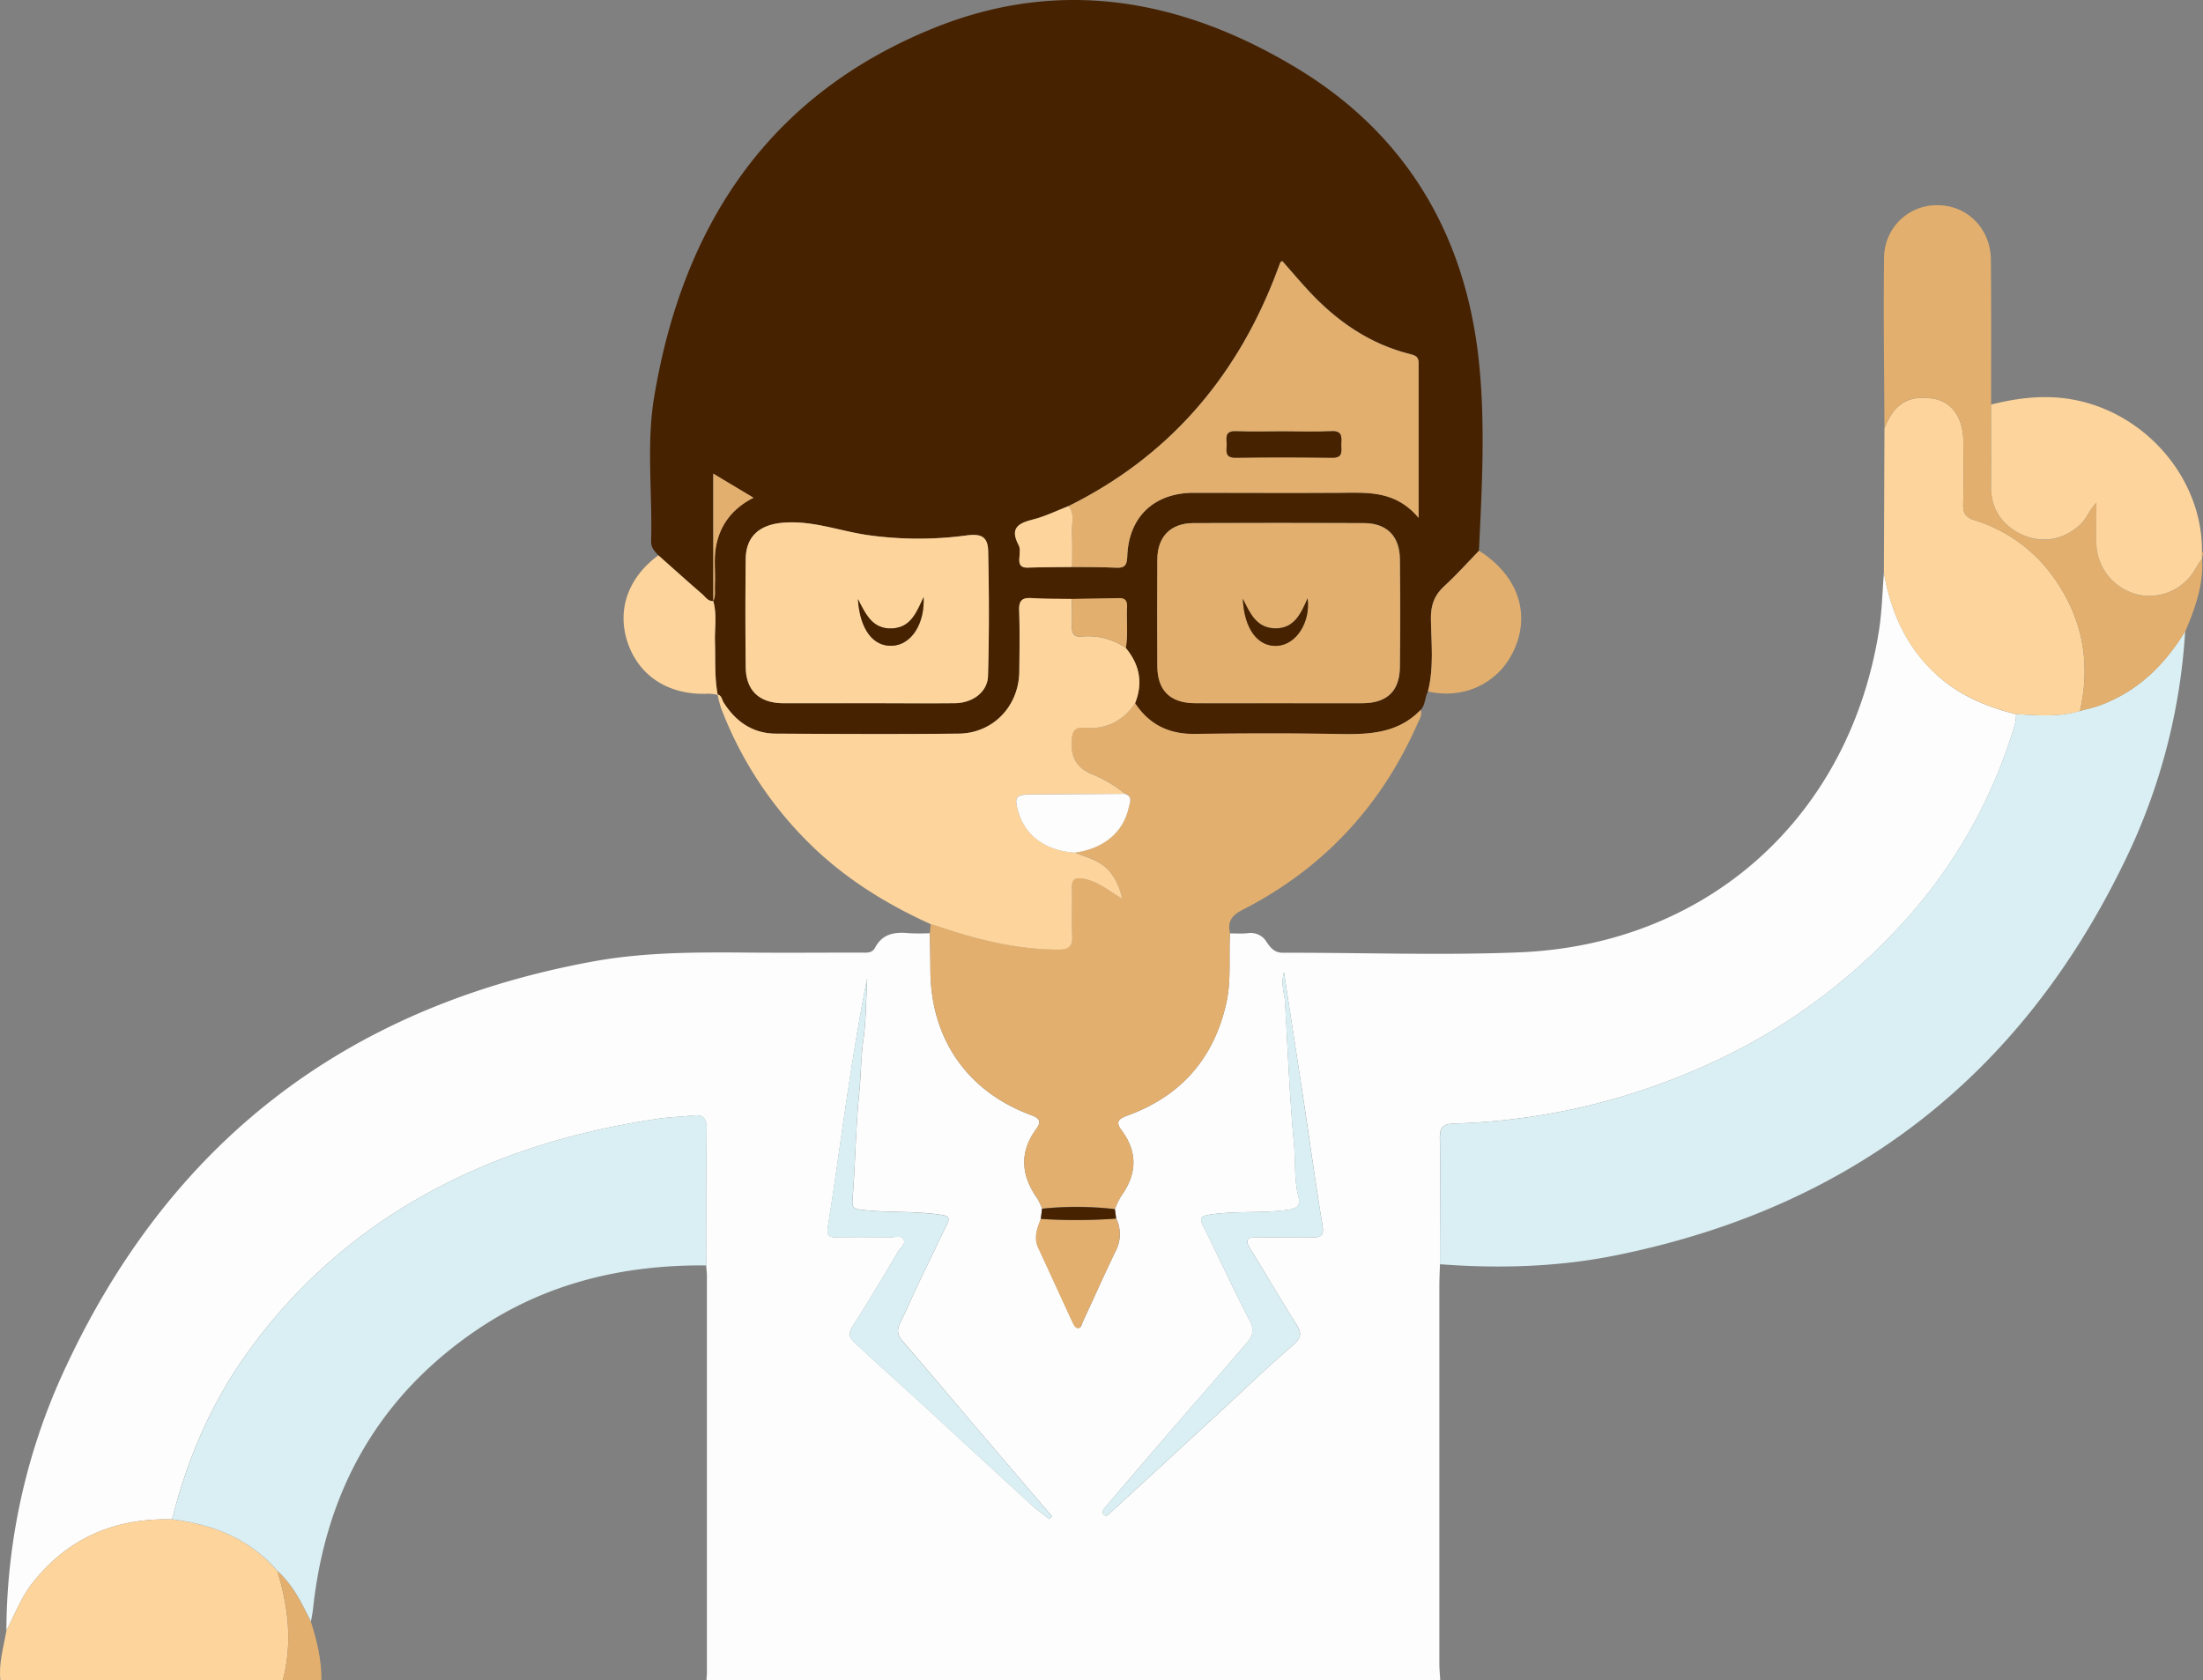<svg xmlns="http://www.w3.org/2000/svg" viewBox="0 0 795.54 606.9"><rect x="0" y="0" width="795.54" height="606.9" fill="#808080" stroke="none"/><defs><style>.cls-1{fill:#fdfdfd;}.cls-2{fill:#fdd59c;}.cls-3{fill:#e2af6e;}.cls-4{fill:#462201;}.cls-5{fill:#daeff3;}</style></defs><g id="Layer_2" data-name="Layer 2"><g id="Layer_1-2" data-name="Layer 1"><path class="cls-1" d="M520,456.66c-.08,2.49-.22,5-.22,7.47q0,68.4,0,136.81c0,2,.21,4,.32,6H255.1c.06-1,.18-2,.18-3q0-71.42,0-142.84c0-1.32-.17-2.65-.27-4,0-16.48,0-33,.17-49.45,0-3.81-1.3-5.13-4.94-4.73-4.28.48-8.61.59-12.87,1.23-30.49,4.55-59.55,13.31-86.45,28.8a194.25,194.25,0,0,0-61.34,55.34c-13.19,18.29-22,38.69-27.44,60.53-20.43-.53-37.36,6.53-50.25,22.75C7.67,576.87,5.36,583.11,2.31,589a225.9,225.9,0,0,1,20-92.09Q79,371.92,214.4,347.25c18.58-3.37,37.46-3.31,56.29-3.16,13.33.11,26.66,0,40,0,2,0,4.16.39,5.32-1.79,2.7-5.11,7.18-5.72,12.28-5.22a74.8,74.8,0,0,0,7.49,0c.07,4.48.18,9,.2,13.44.14,24.72,13.27,43.74,36.36,52.28,2.93,1.08,3.87,2.26,2,4.81-6.38,8.56-5.64,17,.29,25.37a23.17,23.17,0,0,1,1.7,3.59l-.45,3.64c-1.24,3.41-2.65,6.76-.92,10.48,4.14,8.89,8.19,17.82,12.32,26.72.4.85,1,2.07,1.7,2.23,1.52.36,1.65-1.33,2.09-2.28,3.94-8.43,7.69-16.95,11.75-25.33a13,13,0,0,0,.27-11.92c-.16-1.13-.31-2.26-.46-3.39a26.44,26.44,0,0,1,2.13-4.49c5.79-8,6.25-16,.22-24-2.3-3.09-.95-4.14,2.29-5.32,19.15-7,31-20.5,35.54-40.4,1.9-8.36.86-16.9,1.38-25.35,2.16,0,4.34.14,6.49-.09a6.67,6.67,0,0,1,6.72,3.2c1.38,2,2.76,3.89,5.88,3.88,28.46-.08,57,1,85.39-.15,68.27-2.79,119.5-49.27,129.94-116.76,1-6.72,1.16-13.58,1.71-20.37,2.47,13.91,7.8,26.31,18.34,36.2C707,251,717.11,255.27,728.07,258a18.7,18.7,0,0,1-.4,3.45,182.53,182.53,0,0,1-39.25,70.49A213.69,213.69,0,0,1,611,387a236.94,236.94,0,0,1-85.61,18.82c-4,.11-5.51,1.09-5.45,5.33C520.14,426.33,520,441.5,520,456.66ZM379,548.73l.91-1q-13.2-15.46-26.39-30.92c-9.25-10.87-18.41-21.8-27.73-32.61-1.82-2.12-1.88-4-.72-6.35,2-4,3.76-8.15,5.68-12.21q5.56-11.71,11.23-23.4c1.14-2.35.58-3-2-3.43-9.55-1.48-19.23-.7-28.79-1.82-2.62-.31-3.58-.46-3.31-3.71,1-12.89,1.15-25.87,2.43-38.73.63-6.27.59-12.56,1.47-18.83,1-7.37,1-14.89,1.37-22.35-3.13,15.64-5.56,31.33-7.89,47-2.12,14.26-4,28.55-6.31,42.77-.59,3.64.89,3.83,3.62,3.79,6.33-.1,12.66-.07,19,0,1.61,0,3.74-.81,4.69.69,1.05,1.66-1,2.92-1.8,4.26-5.44,9.13-10.86,18.29-16.59,27.25-1.66,2.6-1.19,4,.82,5.87,3.89,3.62,7.78,7.23,11.73,10.8,17.25,15.59,34.25,31.46,51.4,47.17C374,545.08,376.57,546.83,379,548.73Zm84.67-197.62c-1.21,4.59.18,7.62.37,10.74,1,17.21,1.66,34.47,3.26,51.63.59,6.26,0,12.63,1.59,18.81.89,3.44-.76,4.33-4.21,4.78-9.24,1.22-18.57.24-27.81,1.67-3.59.55-3.69,1.45-2.28,4.29,5.61,11.32,10.89,22.82,16.7,34,1.72,3.32,1.11,5.56-1,8q-13.35,15.45-26.72,30.87-12.18,14.15-24.29,28.35c-.75.88-1.76,2-.49,3,.94.71,1.77-.43,2.48-1.09q18.9-17.35,37.78-34.74c9.29-8.55,18.37-17.34,27.94-25.57,3-2.61,3.16-4.25,1.22-7.35-5.66-9-11-18.23-16.62-27.24-2.12-3.37-1.29-4.38,2.38-4.34,6.66.07,13.32-.06,20,.05,3.33,0,4.19-.89,3.6-4.45-2.4-14.38-4.36-28.83-6.53-43.24C468.64,383.59,466.22,367.92,463.65,351.11Z"></path><path class="cls-2" d="M2.31,589c3.05-5.88,5.36-12.12,9.58-17.43,12.89-16.22,29.82-23.28,50.25-22.75,14.82,1.81,28,7,38,18.62,4,13,5.52,26.1,2,39.47H.14C-.53,600.76,1.31,594.93,2.31,589Z"></path><path class="cls-3" d="M102.12,606.9c3.56-13.37,2.09-26.49-2-39.47,5.69,5,8.84,11.72,12.14,18.31,2.21,6.88,3.88,13.86,3.82,21.16Z"></path><path class="cls-4" d="M515.66,249.75c-1.18,2.14-.85,4.89-2.71,6.76-8.8,9.11-20.05,8.85-31.51,8.64-16.65-.31-33.31-.24-50,0-9.31.12-16.45-3.36-21.57-11.09,2.92-7.35,1.63-14-3.34-20,.84-5,.17-10,.38-14.93.09-2.09-.79-3.06-2.93-3-5.65.13-11.3.2-16.94.29-4.82-.08-9.65,0-14.46-.31-3.4-.22-4.71.77-4.58,4.4.26,7.32.14,14.65.06,22C368,255,358.71,264.84,346.21,265c-22,.26-43.95.15-65.92,0-8.33,0-14.49-4.22-18.93-11.13-.68-1-.68-2.63-2.25-3l.07.1c-1.19-6.34-.77-12.76-1-19.15-.14-4.91.77-9.87-.62-14.73.93-1.89.46-3.93.56-5.9.23-4.65-.47-9.33.43-13.95,1.53-7.79,5.93-13.55,13.49-17.44l-14.5-8.69v46c-1.95.14-2.83-1.49-4-2.52-5.32-4.63-10.56-9.34-15.82-14-1.32-1.47-2.67-2.78-2.6-5.12.52-17.14-1.7-34.43,1-51.4C246.37,81.51,277.56,34,337.86,9.88,383.39-8.33,427.27-.19,468.37,24.65,507.93,48.57,529.14,84.93,534,130.07c2.46,22.71,1.16,45.9.07,68.86-4.16,4.28-8.14,8.74-12.53,12.77-3.57,3.27-4.89,6.88-4.83,11.76C516.85,232.22,517.86,241.07,515.66,249.75ZM385.89,182.8c-4.18,1.62-8.25,3.65-12.55,4.76-5.29,1.36-8.91,2.94-5.5,9.32.7,1.32.35,3.28.25,4.93-.14,2.31.67,3.31,3.1,3.22,5.31-.17,10.63-.16,15.94-.22s10.65,0,16,.26c3.18.16,3.83-1.16,3.94-4.07.49-14.25,9.65-22.94,24-23,17.64,0,35.29.08,52.93,0,10-.07,20.06-.82,28.28,9,0-19.79,0-37.89,0-56,0-2.22-1.3-2.69-3.07-3.13-14.69-3.69-26.57-12-36.71-22.93-3.24-3.51-6.33-7.15-9.44-10.68-.44.28-.63.34-.67.44-.84,2.17-1.63,4.36-2.49,6.52C445.38,137.68,421.2,165.3,385.89,182.8ZM462.06,254c10,0,20,0,30,0,8.82,0,13.41-4.35,13.51-13.05q.21-19.48,0-39c-.1-8.39-4.76-13-13.12-13q-30.74-.13-61.46,0c-8.22,0-13,4.91-13,13.14q-.12,19.23,0,38.47c0,8.87,4.67,13.39,13.67,13.43C441.74,254.08,451.9,254,462.06,254Zm-148.68,0c10.5,0,21,.08,31.49,0,6.35-.07,11.75-4,11.91-9.86.43-15,.39-30,.06-45-.11-5.32-2.5-6.47-8-5.7a130.45,130.45,0,0,1-34.36,0c-10.67-1.34-20.85-5.61-31.95-4.6-8.25.75-13.15,4.9-13.25,13.11q-.21,19.49,0,39c.09,8.51,4.93,13,13.61,13.06C293.06,254.06,303.22,254,313.38,254Z"></path><path class="cls-5" d="M520,456.66c0-15.16.19-30.33,0-45.49-.06-4.24,1.42-5.22,5.45-5.33A236.94,236.94,0,0,0,611,387a213.69,213.69,0,0,0,77.42-55.11,182.53,182.53,0,0,0,39.25-70.49,18.7,18.7,0,0,0,.4-3.45c7.71.41,15.44,1.12,23-1.15,2.39-.67,4.83-1.17,7.14-2,13.69-5,23.45-14.62,30.89-26.86a219.33,219.33,0,0,1-21.57,82.59q-56.47,117.32-184.44,143C562.28,457.69,541.13,458.26,520,456.66Z"></path><path class="cls-3" d="M409.91,254c5.12,7.73,12.26,11.21,21.57,11.09,16.65-.22,33.31-.29,50,0,11.46.21,22.71.47,31.51-8.64.76,1.79-.37,3.24-1,4.7-13.13,30-34.21,52.65-63.37,67.54-4,2.05-5.38,4.34-4.43,8.43-.52,8.46.52,17-1.38,25.36-4.51,19.9-16.39,33.44-35.54,40.4-3.24,1.18-4.59,2.23-2.29,5.32,6,8.07,5.57,16-.22,24a26.44,26.44,0,0,0-2.13,4.49,120.45,120.45,0,0,0-26.3-.15,23.17,23.17,0,0,0-1.7-3.59c-5.93-8.41-6.67-16.81-.29-25.37,1.9-2.55,1-3.73-2-4.81-23.09-8.54-36.22-27.56-36.36-52.28,0-4.48-.13-9-.2-13.44.11-1.09.22-2.18.32-3.27,1,.27,1.92.51,2.86.83,14,4.8,28.24,8.29,43.21,8.36,4,0,5.21-1.31,5-5.16-.26-5.63,0-11.29-.1-16.93-.08-3.46,1.1-4.14,4.51-3.46,5,1,8.73,4.22,13.57,7.12a21.87,21.87,0,0,0-4.28-9.56c-3.38-4.2-8.25-5.25-12.79-7.07,10.48-1.48,17.53-7.32,19.52-16.33.4-1.79,1.5-4-1.44-4.93a45.2,45.2,0,0,0-11.95-7.06c-5.64-2.44-7.57-6.25-7.2-12.17.21-3.38,1-4.89,4.6-4.59C399.44,263.59,405.52,260.52,409.91,254Z"></path><path class="cls-2" d="M409.91,254c-4.39,6.48-10.47,9.55-18.28,8.88-3.56-.3-4.39,1.21-4.6,4.59-.37,5.92,1.56,9.73,7.2,12.17a45.2,45.2,0,0,1,11.95,7.06l-34.25.24c-5.05,0-5.7,1-4.3,5.95,2.51,8.91,9.91,14.37,20.47,15.07,4.54,1.82,9.41,2.87,12.79,7.07a21.87,21.87,0,0,1,4.28,9.56c-4.84-2.9-8.56-6.12-13.57-7.12-3.41-.68-4.59,0-4.51,3.46.13,5.64-.16,11.3.1,16.93.18,3.85-1,5.18-5,5.16-15-.07-29.2-3.56-43.21-8.36-.94-.32-1.9-.56-2.86-.83-17.07-7.72-32.66-17.59-45.79-31.14a136.75,136.75,0,0,1-30-47.09,42.15,42.15,0,0,1-1.21-4.77c1.57.39,1.57,2,2.25,3C265.8,260.8,272,265,280.29,265c22,.12,43.95.23,65.92,0,12.5-.15,21.77-10,21.89-22.57.08-7.32.2-14.65-.06-22-.13-3.63,1.18-4.62,4.58-4.4,4.81.3,9.64.23,14.46.31,0,3.32.1,6.65,0,10-.06,2.45.78,3.91,3.43,3.61a24.22,24.22,0,0,1,16,4.06C411.54,240,412.83,246.69,409.91,254Z"></path><path class="cls-2" d="M751.09,256.82c-7.58,2.27-15.31,1.56-23,1.15-11-2.7-21-7-29.45-14.87-10.54-9.89-15.87-22.29-18.34-36.2l.21-52.1c3.36-8.92,8.78-12.23,17.63-10.79,6.79,1.11,10.85,7,10.87,15.67,0,7.49.15,15-.07,22.47-.09,3.19.94,4.76,4,5.71A55.13,55.13,0,0,1,743.25,211C752.38,225,754.87,240.45,751.09,256.82Z"></path><path class="cls-3" d="M751.09,256.82c3.78-16.37,1.29-31.82-7.84-45.8a55.13,55.13,0,0,0-30.31-23.16c-3.08-1-4.11-2.52-4-5.71.22-7.48.08-15,.07-22.47,0-8.71-4.08-14.56-10.87-15.67-8.85-1.44-14.27,1.87-17.63,10.79-.08-20.63-.42-41.27-.13-61.9a19,19,0,0,1,19.42-18.78c10.66.09,19,8.46,19.14,19.6.18,17.48.08,35,.1,52.43,0,10-.07,20,0,30,0,8,4.38,14.19,12,17.32,7.21,3,14.5,1.33,20.27-4.09,2.23-2.1,3.11-5.15,5.74-7.79,0,5.63-.16,10.46,0,15.27a19.52,19.52,0,0,0,14.84,17.89A19,19,0,0,0,793,205.11c.63-1.15,1.46-2.18,2.2-3.27.59,9.31-2.46,17.77-6,26.1-7.44,12.24-17.2,21.82-30.89,26.86C755.92,255.65,753.48,256.15,751.09,256.82Z"></path><path class="cls-2" d="M795.17,201.84c-.74,1.09-1.57,2.12-2.2,3.27a19,19,0,0,1-21.08,9.62,19.52,19.52,0,0,1-14.84-17.89c-.2-4.81,0-9.64,0-15.27-2.63,2.64-3.51,5.69-5.74,7.79-5.77,5.42-13.06,7-20.27,4.09-7.63-3.13-12-9.31-12-17.32,0-10,0-20,0-30,10.74-2.71,21.49-3.81,32.49-1.17,25,6,43.78,29.09,43.63,54l0,2.4.17.22Z"></path><path class="cls-3" d="M515.66,249.75c2.2-8.68,1.19-17.53,1.09-26.29-.06-4.88,1.26-8.49,4.83-11.76,4.39-4,8.37-8.49,12.53-12.77,14.32,9.07,19,23.36,12.07,37C540.5,247.15,528.22,252.71,515.66,249.75Z"></path><path class="cls-2" d="M237.75,200.59c5.26,4.69,10.5,9.4,15.82,14,1.18,1,2.06,2.66,4,2.52l0,0c1.39,4.86.48,9.82.62,14.73.19,6.39-.23,12.81,1,19.15a19.75,19.75,0,0,0-3.39-.42c-13.9.68-24.78-6.07-29-18.06S226.72,208.69,237.75,200.59Z"></path><path class="cls-3" d="M795.11,201.37l0-2.4A2,2,0,0,1,795.11,201.37Z"></path><path class="cls-5" d="M112.3,585.74c-3.3-6.59-6.45-13.29-12.14-18.31-10-11.62-23.2-16.81-38-18.62,5.47-21.84,14.25-42.24,27.44-60.53a194.25,194.25,0,0,1,61.34-55.34c26.9-15.49,56-24.25,86.45-28.8,4.26-.64,8.59-.75,12.87-1.23,3.64-.4,5,.92,4.94,4.73-.2,16.48-.13,33-.17,49.45-30.19-.28-58.45,6.49-83.56,23.77-35.24,24.23-54,58.26-58.45,100.48C112.84,582.82,112.54,584.28,112.3,585.74Z"></path><path class="cls-5" d="M379,548.73c-2.41-1.9-5-3.65-7.22-5.72-17.15-15.71-34.15-31.58-51.4-47.17-3.95-3.57-7.84-7.18-11.73-10.8-2-1.87-2.48-3.27-.82-5.87,5.73-9,11.15-18.12,16.59-27.25.79-1.34,2.85-2.6,1.8-4.26-.95-1.5-3.08-.67-4.69-.69-6.32-.07-12.65-.1-19,0-2.73,0-4.21-.15-3.62-3.79,2.31-14.22,4.19-28.51,6.31-42.77,2.33-15.69,4.76-31.38,7.89-47-.41,7.46-.33,15-1.37,22.35-.88,6.27-.84,12.56-1.47,18.83-1.28,12.86-1.39,25.84-2.43,38.73-.27,3.25.69,3.4,3.31,3.71,9.56,1.12,19.24.34,28.79,1.82,2.6.4,3.16,1.08,2,3.43q-5.68,11.67-11.23,23.4c-1.92,4.06-3.69,8.19-5.68,12.21-1.16,2.36-1.1,4.23.72,6.35C335.09,495,344.25,506,353.5,516.83q13.17,15.48,26.39,30.92Z"></path><path class="cls-5" d="M463.65,351.11c2.57,16.81,5,32.48,7.36,48.17,2.17,14.41,4.13,28.86,6.53,43.24.59,3.56-.27,4.5-3.6,4.45-6.66-.11-13.32,0-20-.05-3.67,0-4.5,1-2.38,4.34,5.65,9,11,18.24,16.62,27.24,1.94,3.1,1.82,4.74-1.22,7.35-9.57,8.23-18.65,17-27.94,25.57q-18.87,17.38-37.78,34.74c-.71.66-1.54,1.8-2.48,1.09-1.27-1-.26-2.09.49-3q12.14-14.19,24.29-28.35,13.33-15.46,26.72-30.87c2.1-2.43,2.71-4.67,1-8-5.81-11.22-11.09-22.72-16.7-34-1.41-2.84-1.31-3.74,2.28-4.29,9.24-1.43,18.57-.45,27.81-1.67,3.45-.45,5.1-1.34,4.21-4.78-1.61-6.18-1-12.55-1.59-18.81-1.6-17.16-2.22-34.42-3.26-51.63C463.83,358.73,462.44,355.7,463.65,351.11Z"></path><path class="cls-3" d="M403.05,440.17a13,13,0,0,1-.27,11.92C398.72,460.47,395,469,391,477.42c-.44.95-.57,2.64-2.09,2.28-.71-.16-1.3-1.38-1.7-2.23-4.13-8.9-8.18-17.83-12.32-26.72-1.73-3.72-.32-7.07.92-10.47A199.27,199.27,0,0,0,403.05,440.17Z"></path><path class="cls-4" d="M403.05,440.17a199.27,199.27,0,0,1-27.21.11l.45-3.65a120.45,120.45,0,0,1,26.3.15C402.74,437.91,402.89,439,403.05,440.17Z"></path><path class="cls-3" d="M385.89,182.8c35.31-17.5,59.49-45.12,74-81.52.86-2.16,1.65-4.35,2.49-6.52,0-.1.23-.16.67-.44,3.11,3.53,6.2,7.17,9.44,10.68,10.14,11,22,19.24,36.71,22.93,1.77.44,3.08.91,3.07,3.13,0,18.09,0,36.19,0,56C504,177.17,494,177.92,484,178c-17.64.12-35.29,0-52.93,0-14.35,0-23.51,8.72-24,23-.11,2.91-.76,4.23-3.94,4.07-5.31-.27-10.64-.19-16-.26,0-4.15.19-8.3-.07-12.43C386.86,189.18,388.29,185.74,385.89,182.8Zm78.19-27c-6,0-11.94.17-17.91-.06-3.85-.15-3.27,2.32-3.2,4.56s-1,5.1,3.29,5c11.61-.18,23.22-.15,34.83,0,4.23.05,3.15-2.83,3.27-5.11s.34-4.63-3.36-4.47C475.37,156,469.72,155.83,464.08,155.83Z"></path><path class="cls-3" d="M462.06,254c-10.16,0-20.32,0-30.48,0-9,0-13.63-4.56-13.67-13.43q-.09-19.23,0-38.47c.05-8.23,4.82-13.1,13-13.14q30.74-.13,61.46,0c8.36,0,13,4.63,13.12,13q.24,19.49,0,39c-.1,8.7-4.69,13-13.51,13.05C482.05,254.08,472.06,254,462.06,254Zm-13.25-37.77c.44,10.95,5.49,17.58,12.6,17,6.74-.53,11.89-8.54,10.79-17.15-2.39,5.46-4.74,10.93-11.66,10.85S451.38,221.45,448.81,216.27Z"></path><path class="cls-2" d="M313.38,254c-10.16,0-20.32,0-30.48,0-8.68,0-13.52-4.55-13.61-13.06q-.21-19.49,0-39c.1-8.21,5-12.36,13.25-13.11,11.1-1,21.28,3.26,31.95,4.6a130.45,130.45,0,0,0,34.36,0c5.49-.77,7.88.38,8,5.7.33,15,.37,30-.06,45-.16,5.83-5.56,9.79-11.91,9.86C334.37,254.11,323.88,254,313.38,254Zm-3.57-37.64c.71,11,5.4,17.23,12.4,16.87s11.75-7.87,11.32-17.56c-2.46,5.19-4.46,10.94-11.32,11.29C315,227.35,312.55,221.67,309.81,216.39Z"></path><path class="cls-2" d="M385.89,182.8c2.4,2.94,1,6.38,1.17,9.58.26,4.13.07,8.28.07,12.43-5.31.06-10.63.05-15.94.22-2.43.09-3.24-.91-3.1-3.22.1-1.65.45-3.61-.25-4.93-3.41-6.38.21-8,5.5-9.32C377.64,186.45,381.71,184.42,385.89,182.8Z"></path><path class="cls-3" d="M406.57,234a24.22,24.22,0,0,0-16-4.06c-2.65.3-3.49-1.16-3.43-3.61.07-3.32,0-6.65,0-10,5.64-.09,11.29-.16,16.94-.29,2.14-.06,3,.91,2.93,3C406.74,224,407.41,229,406.57,234Z"></path><path class="cls-3" d="M257.6,217.09l0,0v-46l14.5,8.69c-7.56,3.89-12,9.65-13.49,17.44-.9,4.62-.2,9.3-.43,13.95C258.06,213.16,258.53,215.2,257.6,217.09Z"></path><path class="cls-1" d="M388.1,308c-10.56-.7-18-6.16-20.47-15.07-1.4-5-.75-5.9,4.3-5.95l34.25-.24c2.94.92,1.84,3.14,1.44,4.93C405.63,300.68,398.58,306.52,388.1,308Z"></path><path class="cls-4" d="M464.08,155.83c5.64,0,11.29.18,16.92-.06,3.7-.16,3.49,2.08,3.36,4.47s1,5.16-3.27,5.11c-11.61-.14-23.22-.17-34.83,0-4.27.07-3.22-2.74-3.29-5s-.65-4.71,3.2-4.56C452.14,156,458.11,155.83,464.08,155.83Z"></path><path class="cls-4" d="M448.81,216.27c2.57,5.18,4.91,10.64,11.73,10.71s9.27-5.39,11.66-10.85c1.1,8.61-4.05,16.62-10.79,17.15C454.3,233.85,449.25,227.22,448.81,216.27Z"></path><path class="cls-4" d="M309.81,216.39c2.74,5.28,5.2,11,12.4,10.6,6.86-.35,8.86-6.1,11.32-11.29.43,9.69-4.46,17.22-11.32,17.56S310.52,227.41,309.81,216.39Z"></path></g></g></svg>